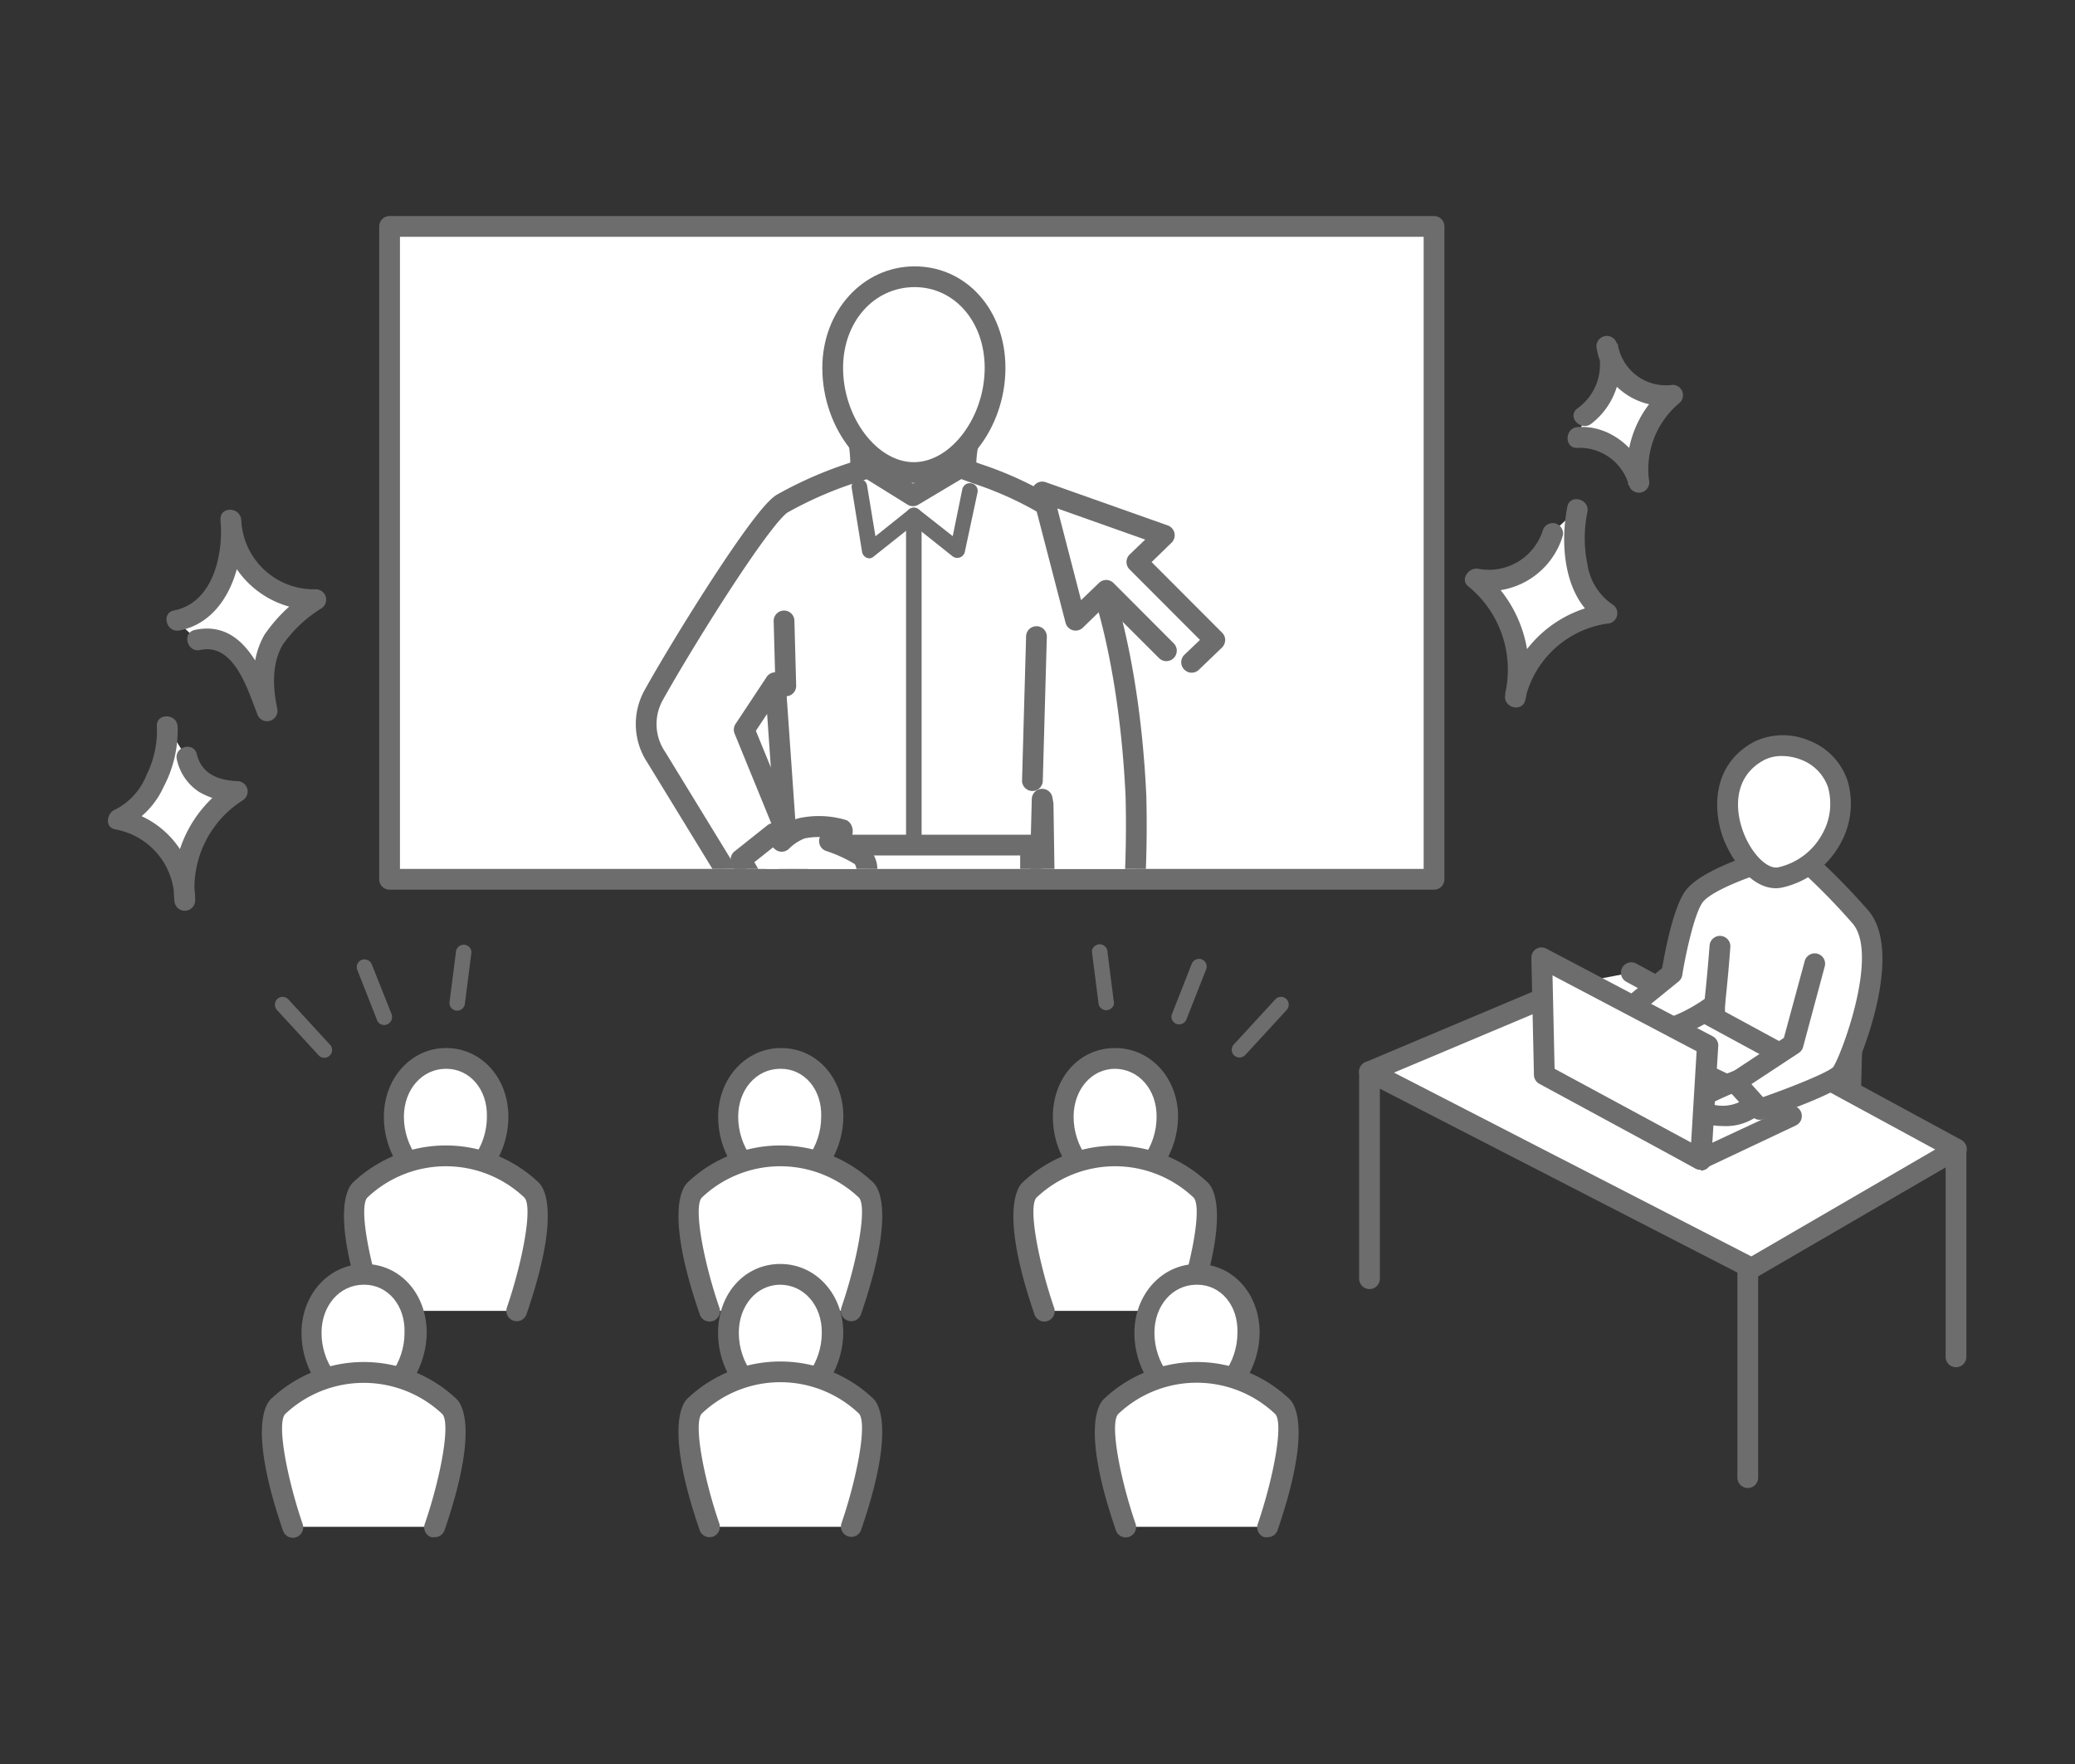 <svg xmlns="http://www.w3.org/2000/svg" xmlns:xlink="http://www.w3.org/1999/xlink" width="200" height="170" viewBox="0 0 200 170"><rect x="0" y="0" width="200" height="170" fill="#333333" stroke="none"/><defs><style>.a,.e{fill:none;}.b{fill:#fff;}.c{fill:#6d6d6d;}.d{clip-path:url(#a);}.e{stroke:#6d6d6d;stroke-linecap:round;stroke-linejoin:round;stroke-width:2px;}</style><clipPath id="a"><rect class="a" x="38.54" y="22.82" width="98.67" height="60.92"/></clipPath></defs><rect class="a" x="15" y="-15" width="170" height="200" transform="translate(15 185) rotate(-90)"/><rect class="b" x="56.42" y="2.94" width="62.92" height="100.67" transform="translate(141.16 -34.61) rotate(90)"/><path class="c" d="M138.22,85.74H37.55a1,1,0,0,1-1-1V21.82a1,1,0,0,1,1-1H138.22a1,1,0,0,1,1,1V84.74A1,1,0,0,1,138.22,85.74Zm-99.67-2h98.67V22.82H38.55Z"/><g class="d"><path class="b" d="M93.45,47.6a10.51,10.51,0,0,1,0-5.4,1,1,0,0,0-.18-.86,1,1,0,0,0-.79-.39H83.69a1,1,0,0,0-.77.37,1,1,0,0,0-.22.82,14.75,14.75,0,0,1,0,5.54,1.29,1.29,0,0,0,0,.28c.57,6,2.1,16.15,5.92,16.15h.1c4.32-.19,4.75-12.48,4.77-16.24A1.24,1.24,0,0,0,93.45,47.6Z"/><path class="e" d="M93.45,47.6a10.51,10.51,0,0,1,0-5.4,1,1,0,0,0-.18-.86,1,1,0,0,0-.79-.39H83.69a1,1,0,0,0-.77.37,1,1,0,0,0-.22.82,14.75,14.75,0,0,1,0,5.54,1.29,1.29,0,0,0,0,.28c.57,6,2.1,16.15,5.92,16.15h.1c4.32-.19,4.75-12.48,4.77-16.24A1.24,1.24,0,0,0,93.45,47.6Z"/><path class="b" d="M93.1,137.23a80.92,80.92,0,0,1,7,5.09,1.69,1.69,0,0,1-1.1,3c-3.62,0-5.8-.07-7.95-.15a2.46,2.46,0,0,1-2.49-2.28c-.11-2.53-.09-6,.78-6.27C90.84,136.16,92.24,136.28,93.1,137.23Z"/><path class="c" d="M99,146.32c-3.8,0-6-.07-8-.15a3.43,3.43,0,0,1-3.45-3.23c-.27-6.23.63-7,1.49-7.28,2-.58,3.65-.3,4.74.8a76,76,0,0,1,7,5.11,2.93,2.93,0,0,1,.76,3.13A2.56,2.56,0,0,1,99,146.32Zm-9.17-8.8c-.13.33-.44,1.54-.27,5.33a1.47,1.47,0,0,0,1.53,1.32c1.94.08,4.14.15,7.91.15.52,0,.61-.23.65-.33a.94.94,0,0,0-.2-.92,80.74,80.74,0,0,0-6.85-5,1,1,0,0,1-.19-.16A2.63,2.63,0,0,0,89.79,137.52Z"/><path class="b" d="M83.06,137.23a80.92,80.92,0,0,0-7,5.09,1.7,1.7,0,0,0,1.11,3c3.62,0,5.8-.07,7.94-.15a2.45,2.45,0,0,0,2.49-2.28c.12-2.53.1-6-.77-6.27C85.33,136.16,83.93,136.28,83.06,137.23Z"/><path class="c" d="M77.21,146.32a2.55,2.55,0,0,1-2.52-1.62,2.91,2.91,0,0,1,.75-3.13,77.25,77.25,0,0,1,7-5.11c1.08-1.1,2.76-1.38,4.73-.8.87.26,1.77,1.05,1.49,7.28a3.43,3.43,0,0,1-3.45,3.23C83.24,146.25,81,146.32,77.21,146.32Zm8.05-9a1.93,1.93,0,0,0-1.46.55l-.19.16a80.74,80.74,0,0,0-6.85,5,.94.94,0,0,0-.2.92c0,.1.12.33.65.33,3.76,0,6-.07,7.9-.15a1.48,1.48,0,0,0,1.54-1.32c.16-3.79-.15-5-.27-5.33A4.8,4.8,0,0,0,85.26,137.36Zm-2.2-.13h0Z"/><polygon class="b" points="98.64 82.26 99.25 84.94 95.52 138.75 80.65 138.75 76.83 85.35 77.53 82.26 98.64 82.26"/><path class="c" d="M95.52,139.75H80.65a1,1,0,0,1-1-.93l-3.82-53.4a.93.93,0,0,1,0-.29l.7-3.09a1,1,0,0,1,1-.78H98.64a1,1,0,0,1,1,.78l.61,2.68a.93.93,0,0,1,0,.29l-3.73,53.81A1,1,0,0,1,95.52,139.75Zm-13.94-2h13L98.24,85l-.4-1.76H78.33l-.49,2.17Z"/><line class="b" x1="88.08" y1="96.97" x2="88.08" y2="138.75"/><path class="c" d="M88.08,139.75a1,1,0,0,1-1-1V97a1,1,0,0,1,2,0v41.78A1,1,0,0,1,88.08,139.75Z"/><line class="b" x1="89.6" y1="96.7" x2="86.57" y2="96.7"/><path class="c" d="M89.6,97.45h-3a.75.75,0,0,1,0-1.5h3a.75.75,0,0,1,0,1.5Z"/><path class="b" d="M103.7,87.54s.1,3.95-.38,4.63c-1.62,2.3-1.58,2.9-1.88,6-.06.6.67.89,1.2.6s.91-.08,1.51-1.7a29.93,29.93,0,0,1-1.22,5.61c-.37,1.93,3.84-.13,4.64-2.18s.28-5.78,0-8.13a19.84,19.84,0,0,1,.06-4.82Z"/><path class="c" d="M103.5,104.43a2.18,2.18,0,0,1-.52-.06,1.52,1.52,0,0,1-1-1.89c.29-1.06.51-1.94.68-2.66a1.86,1.86,0,0,1-1.47-.26,1.58,1.58,0,0,1-.72-1.5l.06-.56c.25-2.65.33-3.54,2-5.91a19.64,19.64,0,0,0,.2-4,1,1,0,0,1,.28-.72,1,1,0,0,1,.72-.3h3.9a1,1,0,0,1,.76.35,1,1,0,0,1,.23.8,18.91,18.91,0,0,0-.06,4.54l0,.25c.35,2.6.82,6.16,0,8.38A6.66,6.66,0,0,1,103.5,104.43Zm.65-8.37a.71.71,0,0,1,.2,0,1,1,0,0,1,.8,1,28.36,28.36,0,0,1-1.09,5.22,5.16,5.16,0,0,0,2.58-2.2c.69-1.73.22-5.26-.06-7.38l0-.25a19,19,0,0,1-.06-3.95h-1.78c0,2.24-.18,3.65-.57,4.21-1.37,1.93-1.41,2.39-1.65,4.94v0l.17-.07a.94.94,0,0,0,.15-.06,3.46,3.46,0,0,0,.41-.89A1,1,0,0,1,104.15,96.06Zm-1.72,2.19Zm-.26-.37Z"/><path class="b" d="M109.49,76.77c-.59-13.12-3.71-24.83-7.28-27.24a33.85,33.85,0,0,0-8-3.86l-1.11-.4a1,1,0,0,0-.89,0L88,47.78l-3.93-2.44a1,1,0,0,0-.81-.11,37.69,37.69,0,0,0-7.81,3.27C73.55,49.49,65.78,62,63,67a5.74,5.74,0,0,0,.27,6L70,84a1,1,0,0,0,.67.46l.18,0a1,1,0,0,0,.6-.2l4-3a1,1,0,0,0,.37-.56L76,83.16a1,1,0,0,0,1,.93H99.29a1,1,0,0,0,1-1l.16-6.07.09.49.23,15.37a1,1,0,0,0,1,1h5.94a1,1,0,0,0,1-.85A111.87,111.87,0,0,0,109.49,76.77ZM75.73,80.1l-4-9.78,3-4.53,1,14.31Z"/><path class="e" d="M109.49,76.77c-.59-13.12-3.71-24.83-7.28-27.24a33.85,33.85,0,0,0-8-3.86l-1.11-.4a1,1,0,0,0-.89,0L88,47.78l-3.93-2.44a1,1,0,0,0-.81-.11,37.69,37.69,0,0,0-7.81,3.27C73.55,49.49,65.78,62,63,67a5.74,5.74,0,0,0,.27,6L70,84a1,1,0,0,0,.67.46l.18,0a1,1,0,0,0,.6-.2l4-3a1,1,0,0,0,.37-.56L76,83.16a1,1,0,0,0,1,.93H99.29a1,1,0,0,0,1-1l.16-6.07.09.49.23,15.37a1,1,0,0,0,1,1h5.94a1,1,0,0,0,1-.85A111.87,111.87,0,0,0,109.49,76.77ZM75.73,80.1l-4-9.78,3-4.53,1,14.31Z"/><line class="b" x1="75.75" y1="66.1" x2="75.58" y2="59.84"/><path class="c" d="M75.74,67.1a1,1,0,0,1-1-1l-.17-6.26a1,1,0,0,1,1-1h0a1,1,0,0,1,1,1l.17,6.26a1,1,0,0,1-1,1Z"/><line class="b" x1="99.51" y1="75.23" x2="99.9" y2="61.35"/><path class="c" d="M99.51,76.23h0a1,1,0,0,1-1-1l.39-13.88a1,1,0,0,1,1-1,1,1,0,0,1,1,1l-.39,13.89A1,1,0,0,1,99.51,76.23Z"/><path class="c" d="M83.83,53.81a.76.76,0,0,1-.27-.05.75.75,0,0,1-.47-.58l-1-6.17a.75.75,0,0,1,1.48-.24l.81,4.91,3.24-2.59a.74.74,0,0,1,.93,0l3.28,2.58.92-4.51a.74.74,0,0,1,.88-.58.74.74,0,0,1,.59.88L93,53.16a.74.74,0,0,1-.48.56.75.75,0,0,1-.72-.12l-3.77-3-3.78,3A.78.78,0,0,1,83.83,53.81Z"/><line class="b" x1="88.08" y1="49.68" x2="88.08" y2="82.84"/><path class="c" d="M88.08,83.59a.76.76,0,0,1-.75-.75V49.68a.75.75,0,1,1,1.5,0V82.84A.75.75,0,0,1,88.08,83.59Z"/><rect class="b" x="76.84" y="81.44" width="22.48" height="3.78"/><path class="c" d="M99.33,86.22H76.84a1,1,0,0,1-1-1V81.44a1,1,0,0,1,1-1H99.33a1,1,0,0,1,1,1v3.78A1,1,0,0,1,99.33,86.22Zm-21.49-2H98.33V82.44H77.84Z"/><path class="b" d="M71.41,82.88s.92,1.61,1.19,2a1.81,1.81,0,0,0,2,.68c.79-.26,1.34-.5,1.34-.5s1.75.8,2.44,1.15a4.71,4.71,0,0,0,3.6-.17c1.24-.61,2-2.31,1.14-3.41C82.69,82.06,80,81,80,81s1.37-.55,1.24-1.08a8,8,0,0,0-3.9-.15,5.38,5.38,0,0,0-2,1.29l-.78-.7Z"/><path class="c" d="M79.82,87.54a4.12,4.12,0,0,1-1.88-.4c-.47-.24-1.45-.7-2-1-.25.1-.6.23-1,.36a2.82,2.82,0,0,1-3.18-1.1c-.27-.43-1.21-2.08-1.21-2.08a1,1,0,0,1,.25-1.27l3.13-2.49a1,1,0,0,1,1.29,0l.12.1A5.06,5.06,0,0,1,77,78.85a9.12,9.12,0,0,1,4.62.2,1.12,1.12,0,0,1,.51.66A1.3,1.3,0,0,1,82,80.79a5.72,5.72,0,0,1,2,1.28,2.88,2.88,0,0,1,.47,2.45,3.8,3.8,0,0,1-2,2.46A6.5,6.5,0,0,1,79.82,87.54ZM76,84.1a1,1,0,0,1,.42.09c.07,0,1.78.81,2.48,1.18a3.78,3.78,0,0,0,2.71-.2,1.74,1.74,0,0,0,.89-1.12.9.9,0,0,0-.12-.78A13.07,13.07,0,0,0,79.6,82a1,1,0,0,1-.65-.92.84.84,0,0,1,.08-.41,6.46,6.46,0,0,0-1.48.13,4.53,4.53,0,0,0-1.51,1,1,1,0,0,1-1.39,0l-.15-.13-1.79,1.42c.26.47.59,1,.73,1.25a.83.83,0,0,0,.87.27,12,12,0,0,0,1.24-.47A1,1,0,0,1,76,84.1Z"/><path class="b" d="M80.26,35.45c0,5.13,3.5,10.09,7.82,10.09s7.83-5,7.83-10.09-3.43-8.78-7.75-8.78S80.26,30.32,80.26,35.45Z"/><path class="c" d="M88.08,46.54c-4.7,0-8.82-5.18-8.82-11.09,0-5.48,3.91-9.78,8.9-9.78s8.75,4.21,8.75,9.78C96.91,41.36,92.79,46.54,88.08,46.54Zm.08-18.87c-3.93,0-6.9,3.35-6.9,7.78,0,4.76,3.25,9.09,6.82,9.09s6.83-4.33,6.83-9.09C94.91,31,92,27.67,88.16,27.67Z"/></g><polyline class="b" points="114.87 63.83 117.11 61.69 109.6 54.16 112.23 51.59 100.47 47.42 103.67 59.75 106.61 56.89 112.42 62.68"/><path class="c" d="M114.87,64.83a1,1,0,0,1-.72-.3,1,1,0,0,1,0-1.42l1.51-1.44-6.79-6.8a1,1,0,0,1-.29-.72,1,1,0,0,1,.3-.71L110.38,52l-8.47-3,2.29,8.84,1.72-1.66a1,1,0,0,1,1.4,0L113.13,62a1,1,0,0,1-1.42,1.42l-5.11-5.1-2.24,2.18A1,1,0,0,1,102.7,60L99.5,47.67a1,1,0,0,1,.29-1,1,1,0,0,1,1-.2l11.77,4.17a1,1,0,0,1,.36,1.66L111,54.17l6.8,6.81a1,1,0,0,1,.29.72,1.07,1.07,0,0,1-.31.71l-2.24,2.15A1,1,0,0,1,114.87,64.83Z"/><path class="b" d="M149.7,51.27a6.46,6.46,0,0,1-7.47,4.53,11.28,11.28,0,0,1,3.82,11.34,10.52,10.52,0,0,1,8.86-8c-3-1.66-3.56-6.72-2.87-10.07"/><path class="c" d="M148.74,51a5.46,5.46,0,0,1-6.24,3.82c-.89-.2-1.81,1-1,1.67a10.36,10.36,0,0,1,3.57,10.38l1.93.53a9.54,9.54,0,0,1,7.89-7.3,1,1,0,0,0,.51-1.86A5.7,5.7,0,0,1,153,54.36a12.45,12.45,0,0,1,0-5c.26-1.26-1.67-1.8-1.93-.53-.74,3.71-.32,9.08,3.34,11.19l.5-1.86a11.54,11.54,0,0,0-9.82,8.77c-.28,1.25,1.62,1.79,1.93.53a12.35,12.35,0,0,0-4.08-12.32l-1,1.67a7.48,7.48,0,0,0,8.7-5.22,1,1,0,0,0-1.92-.53Z"/><path class="b" d="M152.09,42.16a5.9,5.9,0,0,1,5.85,4.32,9.43,9.43,0,0,1,3.24-8.39,5.57,5.57,0,0,1-6.26-4.71,6,6,0,0,1-2.17,6.72"/><path class="c" d="M152.09,43.16A4.94,4.94,0,0,1,157,46.75a1,1,0,0,0,1.93-.54,8.31,8.31,0,0,1,3-7.42,1,1,0,0,0-.71-1.7,4.7,4.7,0,0,1-5.3-4l-1.93.53A5.19,5.19,0,0,1,152,39.39c-1,.83.43,2.23,1.41,1.42a7.12,7.12,0,0,0,2.43-7.7,1,1,0,0,0-1.93.53,6.63,6.63,0,0,0,7.23,5.45l-.7-1.71a10.31,10.31,0,0,0-3.5,9.37l1.93-.54c-.94-2.89-3.65-5.28-6.82-5.05-1.27.09-1.28,2.09,0,2Z"/><path class="b" d="M19,61.68c4-.94,5.61,4,6.71,6.82-1.29-6.39,1.44-8.33,4.69-10.71a7.92,7.92,0,0,1-8.18-7.7C22.58,53.43,21.4,59,17,59.8"/><path class="c" d="M19.3,62.64c3.26-.71,4.58,3.85,5.48,6.13a1,1,0,0,0,1.93-.53c-.41-2-.54-4.29.57-6.15a12.72,12.72,0,0,1,3.65-3.43,1,1,0,0,0-.5-1.87,7,7,0,0,1-7.18-6.7h-2c.31,3.28-.69,8-4.48,8.74-1.27.25-.73,2.18.53,1.93,4.67-.92,6.34-6.51,5.95-10.67-.12-1.26-2.06-1.31-2,0a9.05,9.05,0,0,0,9.18,8.7l-.51-1.86a14.91,14.91,0,0,0-4.44,4.26c-1.32,2.32-1.2,5-.7,7.58l1.93-.53c-1.37-3.48-3.23-8.55-7.94-7.53-1.26.28-.73,2.21.53,1.93Z"/><path class="b" d="M16.12,70c.24,3.16-1.8,7.92-4.79,9a7.87,7.87,0,0,1,6.43,7.78,10.89,10.89,0,0,1,5.07-10.47c-2.44-.08-4.33-1-4.87-3.33"/><path class="c" d="M15.12,70a9.53,9.53,0,0,1-1,4.69,6.3,6.3,0,0,1-3,3.32c-.83.3-1.07,1.74,0,1.92a6.92,6.92,0,0,1,5.69,6.82h2a10,10,0,0,1,4.57-9.61,1,1,0,0,0-.5-1.86c-1.83-.08-3.44-.68-3.91-2.6-.3-1.25-2.23-.72-1.92.53a5,5,0,0,0,2.11,3.09,7.34,7.34,0,0,0,3.72,1l-.51-1.87a11.93,11.93,0,0,0-5.56,11.34,1,1,0,0,0,2,0A8.88,8.88,0,0,0,11.6,78v1.92a8,8,0,0,0,4.16-4.07A11.65,11.65,0,0,0,17.12,70c-.09-1.28-2.09-1.29-2,0Z"/><path class="b" d="M38,107.63c0,3.29,2.25,6.48,5,6.48s5-3.19,5-6.48S45.8,102,43,102,38,104.34,38,107.63Z"/><path class="c" d="M43,115.11c-3.21,0-6-3.5-6-7.48C37,103.91,39.62,101,43,101s6,2.85,6,6.63C49,111.61,46.18,115.11,43,115.11ZM43,103c-2.32,0-4.07,2-4.07,4.63,0,2.87,1.92,5.48,4,5.48s4-2.61,4-5.48C47,105,45.29,103,43,103Z"/><path class="b" d="M49.8,126.33s3.35-9.72,1.44-11.64a12,12,0,0,0-16.53,0c-1.92,1.92,1.43,11.64,1.43,11.64"/><path class="c" d="M49.8,127.33a.91.91,0,0,1-.32-.06,1,1,0,0,1-.62-1.27c1.48-4.32,2.54-9.74,1.67-10.6a11,11,0,0,0-15.11,0c-.87.86.18,6.28,1.67,10.6a1,1,0,1,1-1.89.65c-3.3-9.57-1.75-12.11-1.2-12.67a13,13,0,0,1,17.94,0c.56.56,2.11,3.1-1.19,12.67A1,1,0,0,1,49.8,127.33Z"/><path class="b" d="M70.19,107.63c0,3.29,2.25,6.48,5,6.48s5-3.19,5-6.48S78,102,75.27,102,70.19,104.34,70.19,107.63Z"/><path class="c" d="M75.22,115.11c-3.21,0-6-3.5-6-7.48,0-3.72,2.67-6.63,6.07-6.63s6,2.85,6,6.63C81.24,111.61,78.42,115.11,75.22,115.11Zm0-12.11c-2.32,0-4.07,2-4.07,4.63,0,2.87,1.92,5.48,4,5.48s4-2.61,4-5.48C79.24,105,77.53,103,75.26,103Z"/><path class="b" d="M82.05,126.33s3.35-9.72,1.43-11.64a12,12,0,0,0-16.53,0c-1.91,1.92,1.44,11.64,1.44,11.64"/><path class="c" d="M82.05,127.33a1,1,0,0,1-.33-.06A1,1,0,0,1,81.1,126c1.49-4.32,2.54-9.74,1.67-10.6a11,11,0,0,0-15.11,0c-.87.86.18,6.28,1.67,10.6a1,1,0,1,1-1.89.65c-3.3-9.57-1.75-12.11-1.19-12.67a13,13,0,0,1,17.94,0c.55.56,2.1,3.1-1.2,12.67A1,1,0,0,1,82.05,127.33Z"/><path class="b" d="M112.5,107.63c0,3.29-2.25,6.48-5,6.48s-5-3.19-5-6.48,2.2-5.63,5-5.63S112.5,104.34,112.5,107.63Z"/><path class="c" d="M107.48,115.11c-3.21,0-6-3.49-6-7.48,0-3.78,2.56-6.63,6-6.63s6.07,2.91,6.07,6.63C113.5,111.62,110.69,115.11,107.48,115.11Zm0-12.11c-2.27,0-4,2-4,4.63,0,2.87,1.91,5.48,4,5.48s4-2.61,4-5.48C111.5,105,109.75,103,107.43,103Z"/><path class="b" d="M100.65,126.33s-3.35-9.72-1.43-11.64a12,12,0,0,1,16.52,0c1.92,1.92-1.43,11.64-1.43,11.64"/><path class="c" d="M114.31,127.33a1,1,0,0,1-.33-.06,1,1,0,0,1-.62-1.27c1.49-4.32,2.54-9.74,1.67-10.6a11,11,0,0,0-15.11,0c-.87.86.19,6.28,1.67,10.6a1,1,0,1,1-1.89.65C96.41,117.08,98,114.54,98.51,114a13,13,0,0,1,17.94,0c.55.56,2.1,3.1-1.2,12.67A1,1,0,0,1,114.31,127.33Z"/><polygon class="b" points="165.21 104.78 178.25 108.01 178.75 88.91 165.02 86 165.23 94.55 165.21 104.78"/><path class="c" d="M178.25,109a1,1,0,0,1-.24,0l-13-3.23a1,1,0,0,1-.76-1l0-10.23L164,86a1,1,0,0,1,1.21-1L179,87.93a1,1,0,0,1,.8,1l-.5,19.1a1,1,0,0,1-1,1Zm-12-5,11.07,2.74.45-17-11.68-2.47.18,7.29Z"/><line class="b" x1="132" y1="103.29" x2="132" y2="123.23"/><path class="c" d="M132,124.23a1,1,0,0,1-1-1V103.29a1,1,0,0,1,2,0v19.94A1,1,0,0,1,132,124.23Z"/><line class="b" x1="168.47" y1="122.45" x2="168.47" y2="142.4"/><path class="c" d="M168.46,143.4a1,1,0,0,1-1-1v-20a1,1,0,0,1,2,0v20A1,1,0,0,1,168.46,143.4Z"/><line class="b" x1="188.53" y1="110.81" x2="188.53" y2="130.76"/><path class="c" d="M188.53,131.76a1,1,0,0,1-1-1V110.81a1,1,0,0,1,2,0v19.95A1,1,0,0,1,188.53,131.76Z"/><polyline class="b" points="157.23 93.74 188.57 110.75 168.83 122.22 132 103.28 152.51 94.64"/><path class="c" d="M168.83,123.22a1,1,0,0,1-.46-.11l-36.83-18.94a1,1,0,0,1-.54-.92,1,1,0,0,1,.61-.89l20.51-8.64a1,1,0,0,1,.77,1.85l-18.53,7.8,34.44,17.71,17.73-10.3L156.76,94.62a1,1,0,0,1-.41-1.35,1,1,0,0,1,1.36-.41l31.34,17a1,1,0,0,1,.52.87,1,1,0,0,1-.5.88l-19.74,11.47A1,1,0,0,1,168.83,123.22Z"/><polygon class="b" points="163.91 111.73 172.72 107.57 157.3 100.16 149.26 103.55 163.91 111.73"/><path class="c" d="M163.91,112.73a1,1,0,0,1-.49-.12l-14.64-8.18a1,1,0,0,1-.52-.93,1,1,0,0,1,.61-.87l8-3.39a1,1,0,0,1,.83,0l15.41,7.41a1,1,0,0,1,.56.91,1,1,0,0,1-.57.9l-8.81,4.16A1,1,0,0,1,163.91,112.73Zm-12.37-9L164,110.61l6.44-3-13.11-6.31Z"/><path class="b" d="M168.34,103.8c-2.54,1-7.24,2.63-3.88,3.5s5.15-1.1,5.43-1.75S168.34,103.8,168.34,103.8Z"/><path class="c" d="M166.1,108.52a7.34,7.34,0,0,1-1.89-.25c-.46-.12-1.85-.48-1.92-1.65-.08-1.43,1.82-2.24,4.93-3.46l.74-.29a1,1,0,0,1,.89.07c1,.58,2.52,1.75,2,3A5.18,5.18,0,0,1,166.1,108.52Zm-1.25-2.15a3.75,3.75,0,0,0,3.94-1,5.11,5.11,0,0,0-.57-.47l-.28.11A29.8,29.8,0,0,0,164.85,106.37Z"/><path class="b" d="M165.75,91.22s-.14,2.16-.5,5.54c-1.71,1.75-5.68,2.79-5.68,2.79l-3.6-1.5,5.17-4.21s.83-5.48,2.07-7.34c1.5-2.25,9.85-4.35,9.85-4.35a65.87,65.87,0,0,1,6.3,6.3c3,3.74-1.18,14-1.91,15s-7.83,3.44-7.83,3.44l-2.36-2.6,5.54-3.67,2.09-7.74"/><path class="c" d="M169.62,107.92a1,1,0,0,1-.74-.33l-2.36-2.6a1.06,1.06,0,0,1-.25-.8,1,1,0,0,1,.44-.71l5.23-3.46,2-7.37a1,1,0,1,1,1.93.52l-2.08,7.74a1,1,0,0,1-.42.57l-4.56,3,1.12,1.25c3-1.05,6.26-2.39,6.76-2.89.74-1.05,4.41-10.71,1.92-13.79a62.36,62.36,0,0,0-5.79-5.83c-3.3.88-7.92,2.54-8.76,3.81s-1.69,5.47-1.91,6.93a1,1,0,0,1-.36.63l-3.88,3.15,1.74.73a14.89,14.89,0,0,0,4.66-2.21c.33-3.11.46-5.11.47-5.13a1,1,0,1,1,2,.13s-.15,2.22-.51,5.58a1,1,0,0,1-.28.59c-1.88,1.92-6,3-6.14,3.06a1,1,0,0,1-.64,0L155.58,99a1,1,0,0,1-.6-.78,1,1,0,0,1,.35-.92l4.88-4c.23-1.37,1-5.6,2.17-7.35,1.63-2.46,9-4.41,10.44-4.77a1,1,0,0,1,.9.22,65.48,65.48,0,0,1,6.42,6.42c3.5,4.31-1.09,15.17-1.88,16.25s-5.56,2.85-8.32,3.79A1,1,0,0,1,169.62,107.92Z"/><path class="b" d="M171.65,84.54c-3.59.89-8.35-8.86-2.07-12.18a5.61,5.61,0,0,1,7.56,3.2A7.33,7.33,0,0,1,171.65,84.54Z"/><path class="c" d="M171.16,85.6c-2.11,0-4-2.22-5-4.65-1.16-3-1.09-7.34,2.94-9.48a6.43,6.43,0,0,1,5.27-.1,6.28,6.28,0,0,1,3.71,3.88,7.84,7.84,0,0,1-.73,6.12,8.49,8.49,0,0,1-5.47,4.14h0A3,3,0,0,1,171.16,85.6Zm.49-1.06h0Zm.11-11.68a3.62,3.62,0,0,0-1.71.38c-2.87,1.52-2.92,4.61-2,7,.79,2.07,2.33,3.59,3.37,3.34a6.44,6.44,0,0,0,4.2-3.17,5.91,5.91,0,0,0,.58-4.52,4.35,4.35,0,0,0-2.56-2.66A5.09,5.09,0,0,0,171.76,72.86Z"/><polygon class="b" points="148.85 103.57 163.91 111.73 164.58 100.72 148.6 92.29 148.85 103.57"/><path class="c" d="M163.91,112.73a1,1,0,0,1-.48-.12l-15.06-8.16a1,1,0,0,1-.52-.85l-.25-11.29a1,1,0,0,1,.48-.87,1,1,0,0,1,1,0l16,8.43a1,1,0,0,1,.53,1l-.67,11a1,1,0,0,1-1,.94ZM149.84,103,163,110.11l.53-8.8L149.64,94Z"/><path class="b" d="M30,128.45c0,3.29,2.25,6.47,5,6.47s5-3.18,5-6.47-2.2-5.64-5-5.64S30,125.15,30,128.45Z"/><path class="c" d="M35.06,135.92c-3.21,0-6-3.49-6-7.47,0-3.72,2.66-6.64,6.07-6.64s6,2.85,6,6.64C41.08,132.43,38.27,135.92,35.06,135.92Zm0-12.11c-2.32,0-4.07,2-4.07,4.64,0,2.86,1.91,5.47,4,5.47s4-2.61,4-5.47C39.08,125.8,37.37,123.81,35.11,123.81Z"/><path class="b" d="M41.89,147.14s3.35-9.72,1.43-11.64a12,12,0,0,0-16.52,0c-1.92,1.92,1.43,11.64,1.43,11.64"/><path class="c" d="M41.89,148.14a1.26,1.26,0,0,1-.33,0,1,1,0,0,1-.62-1.27c1.49-4.32,2.54-9.74,1.68-10.61a11.05,11.05,0,0,0-15.12,0c-.87.87.19,6.29,1.67,10.61a1,1,0,0,1-.61,1.27,1,1,0,0,1-1.28-.62c-3.29-9.57-1.74-12.12-1.19-12.67a13,13,0,0,1,17.94,0c.55.55,2.1,3.1-1.2,12.67A1,1,0,0,1,41.89,148.14Z"/><path class="b" d="M80.24,128.45c0,3.29-2.25,6.47-5,6.47s-5-3.18-5-6.47,2.2-5.64,5-5.64S80.24,125.15,80.24,128.45Z"/><path class="c" d="M75.21,135.92c-3.2,0-6-3.49-6-7.47,0-3.79,2.57-6.64,6-6.64s6.07,2.92,6.07,6.64C81.24,132.43,78.42,135.92,75.21,135.92Zm0-12.11c-2.27,0-4,2-4,4.64,0,2.86,1.92,5.47,4,5.47s4-2.61,4-5.47C79.24,125.8,77.49,123.81,75.17,123.81Z"/><path class="b" d="M68.38,147.14S65,137.42,67,135.5a12.05,12.05,0,0,1,16.53,0c1.91,1.92-1.44,11.64-1.44,11.64"/><path class="c" d="M68.38,148.14a1,1,0,0,1-.94-.67c-3.3-9.57-1.75-12.12-1.2-12.67a13,13,0,0,1,17.94,0c.56.55,2.11,3.1-1.19,12.67a1,1,0,0,1-1.89-.65c1.49-4.32,2.54-9.74,1.67-10.61a11,11,0,0,0-15.11,0c-.87.87.18,6.29,1.67,10.61a1,1,0,0,1-.62,1.27A1.26,1.26,0,0,1,68.38,148.14Z"/><path class="b" d="M110.32,128.45c0,3.29,2.25,6.47,5,6.47s5-3.18,5-6.47-2.2-5.64-5-5.64S110.32,125.15,110.32,128.45Z"/><path class="c" d="M115.34,135.92c-3.21,0-6-3.49-6-7.47,0-3.72,2.67-6.64,6.07-6.64s6,2.85,6,6.64C121.36,132.43,118.55,135.92,115.34,135.92Zm0-12.11c-2.32,0-4.07,2-4.07,4.64,0,2.86,1.92,5.47,4,5.47s4-2.61,4-5.47C119.36,125.8,117.66,123.81,115.39,123.81Z"/><path class="b" d="M122.17,147.14s3.35-9.72,1.44-11.64a12.05,12.05,0,0,0-16.53,0c-1.92,1.92,1.43,11.64,1.43,11.64"/><path class="c" d="M122.17,148.14a1.13,1.13,0,0,1-.32,0,1,1,0,0,1-.62-1.27c1.48-4.32,2.54-9.74,1.67-10.61a11,11,0,0,0-15.11,0c-.87.87.18,6.29,1.67,10.61a1,1,0,0,1-1.89.65c-3.3-9.57-1.75-12.12-1.2-12.67a13,13,0,0,1,17.94,0c.56.55,2.11,3.1-1.19,12.67A1,1,0,0,1,122.17,148.14Z"/><path class="c" d="M31.77,100.64l-4-4.35a.75.75,0,0,0-1.06,0,.77.77,0,0,0,0,1.06l4,4.35a.75.75,0,1,0,1.06-1.06Z"/><path class="c" d="M37.76,97.78,35.86,93a.78.78,0,0,0-.93-.52.76.76,0,0,0-.52.92l1.9,4.83a.75.75,0,0,0,1.45-.4Z"/><path class="c" d="M44.82,96.65l.62-4.86a.75.75,0,0,0-.75-.75.78.78,0,0,0-.75.75l-.62,4.86a.75.75,0,0,0,.75.75.77.77,0,0,0,.75-.75Z"/><path class="c" d="M120,101.7l4-4.35a.76.76,0,0,0,0-1.06.75.75,0,0,0-1.06,0l-4,4.35a.76.76,0,0,0,0,1.06.77.77,0,0,0,1.06,0Z"/><path class="c" d="M114.38,98.18l1.9-4.83a.75.75,0,0,0-.52-.92.77.77,0,0,0-.92.52l-1.9,4.83a.74.74,0,0,0,.52.92.77.77,0,0,0,.92-.52Z"/><path class="c" d="M107.37,96.65l-.62-4.86A.77.77,0,0,0,106,91c-.37,0-.8.33-.75.75l.62,4.86a.77.77,0,0,0,.75.75c.36,0,.8-.33.75-.75Z"/></svg>